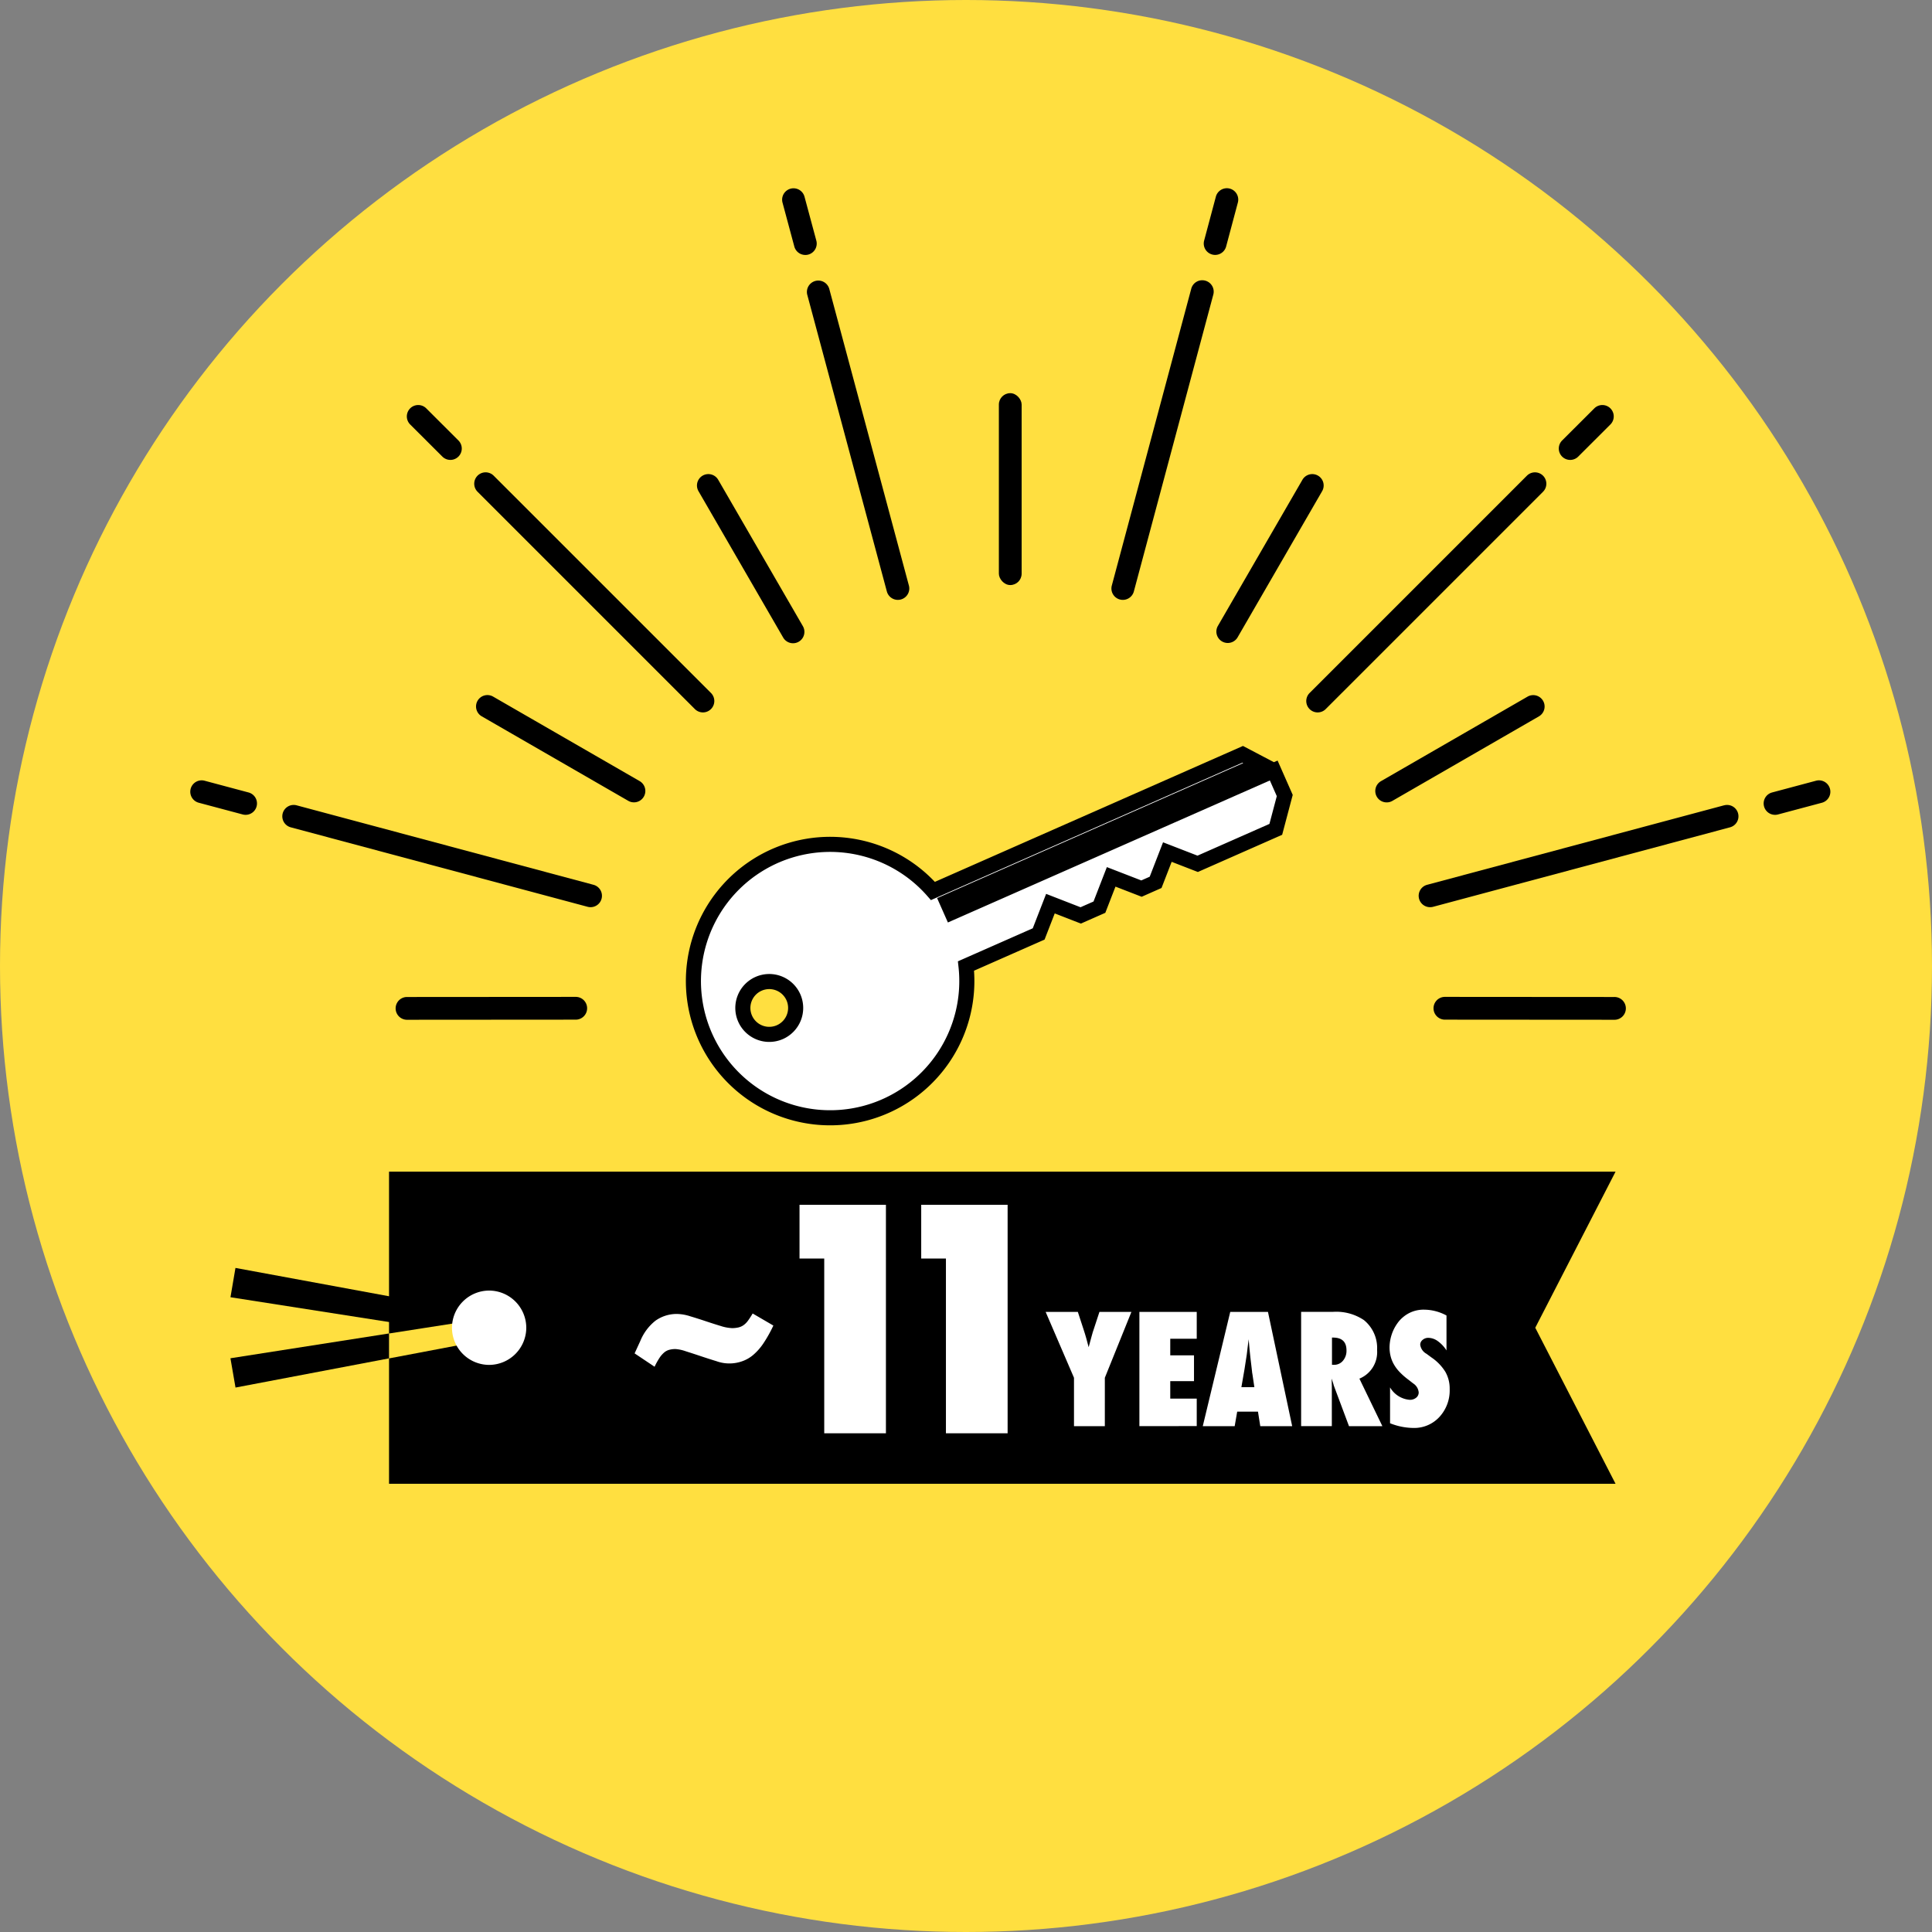 <svg xmlns="http://www.w3.org/2000/svg" width="128.024" height="128.024" viewBox="0 0 128.024 128.024">
  <rect x="0" y="0" width="128.024" height="128.024" fill="#808080" stroke="none"/>
  <defs>
    <style>
      .cls-1 {
        fill: #ffdf40;
      }

      .cls-2, .cls-3 {
        fill: #fff;
      }

      .cls-2 {
        stroke: #000;
        stroke-miterlimit: 10;
      }
    </style>
  </defs>
  <g id="features-01" transform="translate(-123.488 -3973)">
    <g id="グループ_108" data-name="グループ 108" transform="translate(37.5 3887.012)">
      <circle id="楕円形_18" data-name="楕円形 18" class="cls-1" cx="64.012" cy="64.012" r="64.012" transform="translate(85.988 85.988)"/>
      <path id="パス_420" data-name="パス 420" class="cls-2" d="M168.336,135.973l-20.527,9.055A9.059,9.059,0,1,0,150,150l4.815-2.124.78-2.008,2.006.78,1.24-.547.779-2.008,2.009.778.936-.414.778-2.007,2.01.779,5.176-2.284.594-2.241-.731-1.658-21.336,9.411-.31-.7,20.773-9.163Zm-30.667,18.409a1.75,1.75,0,1,1,.895-2.308A1.753,1.753,0,0,1,137.669,154.382Z"/>
      <g id="グループ_102" data-name="グループ 102">
        <rect id="長方形_88" data-name="長方形 88" width="1.509" height="12.716" rx="0.754" transform="translate(152.178 112.041)"/>
        <path id="パス_421" data-name="パス 421" d="M133.58,117.781a.754.754,0,0,0-1.306.755l5.611,9.7a.754.754,0,0,0,1.306-.755Z"/>
        <path id="パス_422" data-name="パス 422" d="M165.851,104.585a.752.752,0,0,0-.924.534l-5.265,19.67a.755.755,0,0,0,.533.924.782.782,0,0,0,.2.026.755.755,0,0,0,.728-.56l5.265-19.67A.754.754,0,0,0,165.851,104.585Z"/>
        <path id="パス_423" data-name="パス 423" d="M167.238,102.32l.777-2.91a.754.754,0,0,0-1.458-.389l-.777,2.91a.754.754,0,0,0,.535.923.724.724,0,0,0,.194.026A.755.755,0,0,0,167.238,102.32Z"/>
        <path id="パス_424" data-name="パス 424" d="M140.937,105.121a.755.755,0,0,0-1.458.391l5.276,19.668a.755.755,0,0,0,.728.559.788.788,0,0,0,.2-.026.755.755,0,0,0,.533-.924Z"/>
        <path id="パス_425" data-name="パス 425" d="M140.082,101.933l-.783-2.909a.754.754,0,1,0-1.457.392l.782,2.909a.756.756,0,0,0,.729.558.744.744,0,0,0,.2-.026A.755.755,0,0,0,140.082,101.933Z"/>
        <path id="パス_426" data-name="パス 426" d="M128.374,137.748l-9.71-5.6a.754.754,0,1,0-.754,1.307l9.71,5.6a.754.754,0,0,0,.754-1.307Z"/>
        <path id="パス_427" data-name="パス 427" d="M124.139,152.046h0l-11.207.008a.755.755,0,0,0,0,1.509h0l11.207-.008a.754.754,0,0,0,0-1.509Z"/>
        <path id="パス_428" data-name="パス 428" d="M118.7,117.508a.754.754,0,1,0-1.066,1.067l14.4,14.4a.754.754,0,1,0,1.067-1.067Z"/>
        <path id="パス_429" data-name="パス 429" d="M115.3,116.243a.754.754,0,1,0,1.066-1.067l-2.132-2.128a.754.754,0,0,0-1.066,1.067Z"/>
        <path id="パス_430" data-name="パス 430" d="M125.315,144.619l-19.67-5.266a.754.754,0,0,0-.391,1.457l19.671,5.266a.775.775,0,0,0,.195.026.754.754,0,0,0,.195-1.483Z"/>
        <path id="パス_431" data-name="パス 431" d="M102.456,138.5l-2.91-.777a.754.754,0,0,0-.389,1.458l2.91.776a.726.726,0,0,0,.195.026.754.754,0,0,0,.194-1.483Z"/>
        <path id="パス_432" data-name="パス 432" d="M173.324,117.506a.754.754,0,0,0-1.031.275l-5.611,9.7a.755.755,0,0,0,1.307.755l5.61-9.7A.754.754,0,0,0,173.324,117.506Z"/>
        <path id="パス_433" data-name="パス 433" d="M188.24,132.428a.755.755,0,0,0-1.03-.277l-9.71,5.6a.754.754,0,0,0,.377,1.408.743.743,0,0,0,.376-.1l9.71-5.6A.754.754,0,0,0,188.24,132.428Z"/>
        <path id="パス_434" data-name="パス 434" d="M192.943,152.054l-11.208-.008h0a.754.754,0,1,0,0,1.509l11.208.008h0a.755.755,0,1,0,0-1.509Z"/>
        <path id="パス_435" data-name="パス 435" d="M200.229,139.353l-19.671,5.266a.754.754,0,0,0,.2,1.483.789.789,0,0,0,.2-.026l19.67-5.266a.754.754,0,0,0-.39-1.457Z"/>
        <path id="パス_436" data-name="パス 436" d="M207.251,138.257a.755.755,0,0,0-.924-.534l-2.909.777a.754.754,0,0,0,.194,1.483.737.737,0,0,0,.2-.026l2.909-.776A.755.755,0,0,0,207.251,138.257Z"/>
        <path id="パス_437" data-name="パス 437" d="M188.236,117.509a.755.755,0,0,0-1.067,0l-14.4,14.4a.754.754,0,1,0,1.066,1.067l14.4-14.4A.754.754,0,0,0,188.236,117.509Z"/>
        <path id="パス_438" data-name="パス 438" d="M190.036,116.464a.751.751,0,0,0,.533-.22l2.132-2.128a.754.754,0,0,0-1.066-1.068l-2.131,2.127a.754.754,0,0,0,.532,1.289Z"/>
      </g>
      <g id="グループ_106" data-name="グループ 106">
        <g id="グループ_105" data-name="グループ 105">
          <g id="グループ_104" data-name="グループ 104">
            <g id="グループ_103" data-name="グループ 103">
              <path id="パス_439" data-name="パス 439" d="M193.042,163.629H111.767v10.723l4.369-.682.252,1.456-4.621.877v8.309h81.276l-5.321-10.341Z"/>
              <path id="パス_440" data-name="パス 440" d="M101.258,175.993l.336,1.941L111.767,176v-1.651Z"/>
            </g>
          </g>
        </g>
        <path id="パス_441" data-name="パス 441" d="M111.906,173.614l-10.646-1.665.331-1.942,10.6,1.956Z"/>
      </g>
      <path id="パス_442" data-name="パス 442" class="cls-3" d="M118.4,176.433h0a2.469,2.469,0,0,1-2.462-2.462h0a2.47,2.47,0,0,1,2.462-2.463h0a2.47,2.47,0,0,1,2.462,2.463h0A2.469,2.469,0,0,1,118.4,176.433Z"/>
      <g id="グループ_107" data-name="グループ 107">
        <path id="パス_443" data-name="パス 443" class="cls-3" d="M128.04,175.67l.385-.838a3.281,3.281,0,0,1,1-1.33,2.419,2.419,0,0,1,1.472-.443,3,3,0,0,1,.82.15c.335.1.678.209,1.029.326s.687.225,1,.319a2.809,2.809,0,0,0,.746.142,1.819,1.819,0,0,0,.417-.043.958.958,0,0,0,.344-.15,1.28,1.28,0,0,0,.3-.3,5.648,5.648,0,0,0,.31-.477l1.372.8a8.921,8.921,0,0,1-.661,1.18,3.756,3.756,0,0,1-.678.769,2.3,2.3,0,0,1-.761.428,2.526,2.526,0,0,1-1.674-.017q-.493-.15-1.021-.327t-1-.326a2.609,2.609,0,0,0-.686-.15,1.571,1.571,0,0,0-.419.051.875.875,0,0,0-.343.183,1.7,1.7,0,0,0-.309.36,4.587,4.587,0,0,0-.319.578Z"/>
        <path id="パス_444" data-name="パス 444" class="cls-3" d="M144.694,180.965h-4.088v-11.58h-1.638v-3.56h5.726Z"/>
        <path id="パス_445" data-name="パス 445" class="cls-3" d="M152.758,180.965H148.67v-11.58h-1.638v-3.56h5.726Z"/>
        <path id="パス_446" data-name="パス 446" class="cls-3" d="M159.2,180.492h-2.044v-3.207l-1.878-4.363h2.133l.367,1.123c.073.219.137.43.194.633s.109.4.155.582c.074-.278.14-.516.195-.717s.1-.363.148-.488l.372-1.133h2.119l-1.761,4.363Z"/>
        <path id="パス_447" data-name="パス 447" class="cls-3" d="M161.49,180.492v-7.57h3.8V174.7h-1.755v1.1h1.573v1.711h-1.573v1.156h1.755v1.82Z"/>
        <path id="パス_448" data-name="パス 448" class="cls-3" d="M171.614,180.492H169.5l-.152-.961h-1.377l-.167.961h-2.114l1.82-7.57h2.5Zm-2.506-2.584-.131-.883a.738.738,0,0,1-.02-.132c-.007-.071-.041-.356-.1-.852-.006-.057-.015-.133-.025-.228s-.022-.219-.039-.366l-.063-.717c-.007.069-.016.147-.028.231s-.023.18-.036.279c-.023.2-.04.344-.05.422s-.015.127-.019.143l-.142.916-.206,1.187Z"/>
        <path id="パス_449" data-name="パス 449" class="cls-3" d="M177.59,180.492h-2.211l-1.01-2.7a1.71,1.71,0,0,0-.052-.182c-.024-.074-.054-.164-.089-.269l.014.5v2.648h-2.035v-7.57H174.3a3.287,3.287,0,0,1,2.068.545,2.383,2.383,0,0,1,.873,1.98,1.9,1.9,0,0,1-1.172,1.9Zm-3.338-4.064h.137a.752.752,0,0,0,.589-.27,1.008,1.008,0,0,0,.235-.687q0-.847-.888-.848h-.073Z"/>
        <path id="パス_450" data-name="パス 450" class="cls-3" d="M178.1,180.3v-2.377a1.663,1.663,0,0,0,1.3.824.647.647,0,0,0,.432-.141.439.439,0,0,0,.166-.349.79.79,0,0,0-.362-.594l-.334-.26a4.449,4.449,0,0,1-.569-.5,2.531,2.531,0,0,1-.382-.51,2.1,2.1,0,0,1-.215-.541,2.449,2.449,0,0,1-.07-.589,2.854,2.854,0,0,1,.245-1.108,2.8,2.8,0,0,1,.285-.492,2.058,2.058,0,0,1,.373-.4,2.091,2.091,0,0,1,1.4-.49,3.153,3.153,0,0,1,1.471.387v2.314a2.211,2.211,0,0,0-.569-.611,1.1,1.1,0,0,0-.628-.223.561.561,0,0,0-.387.137.406.406,0,0,0-.157.32.8.8,0,0,0,.416.6l.325.24a3.179,3.179,0,0,1,.926.957,2.239,2.239,0,0,1,.285,1.147,2.586,2.586,0,0,1-.682,1.843,2.261,2.261,0,0,1-1.726.727A4.284,4.284,0,0,1,178.1,180.3Z"/>
      </g>
    </g>
  </g>
</svg>
